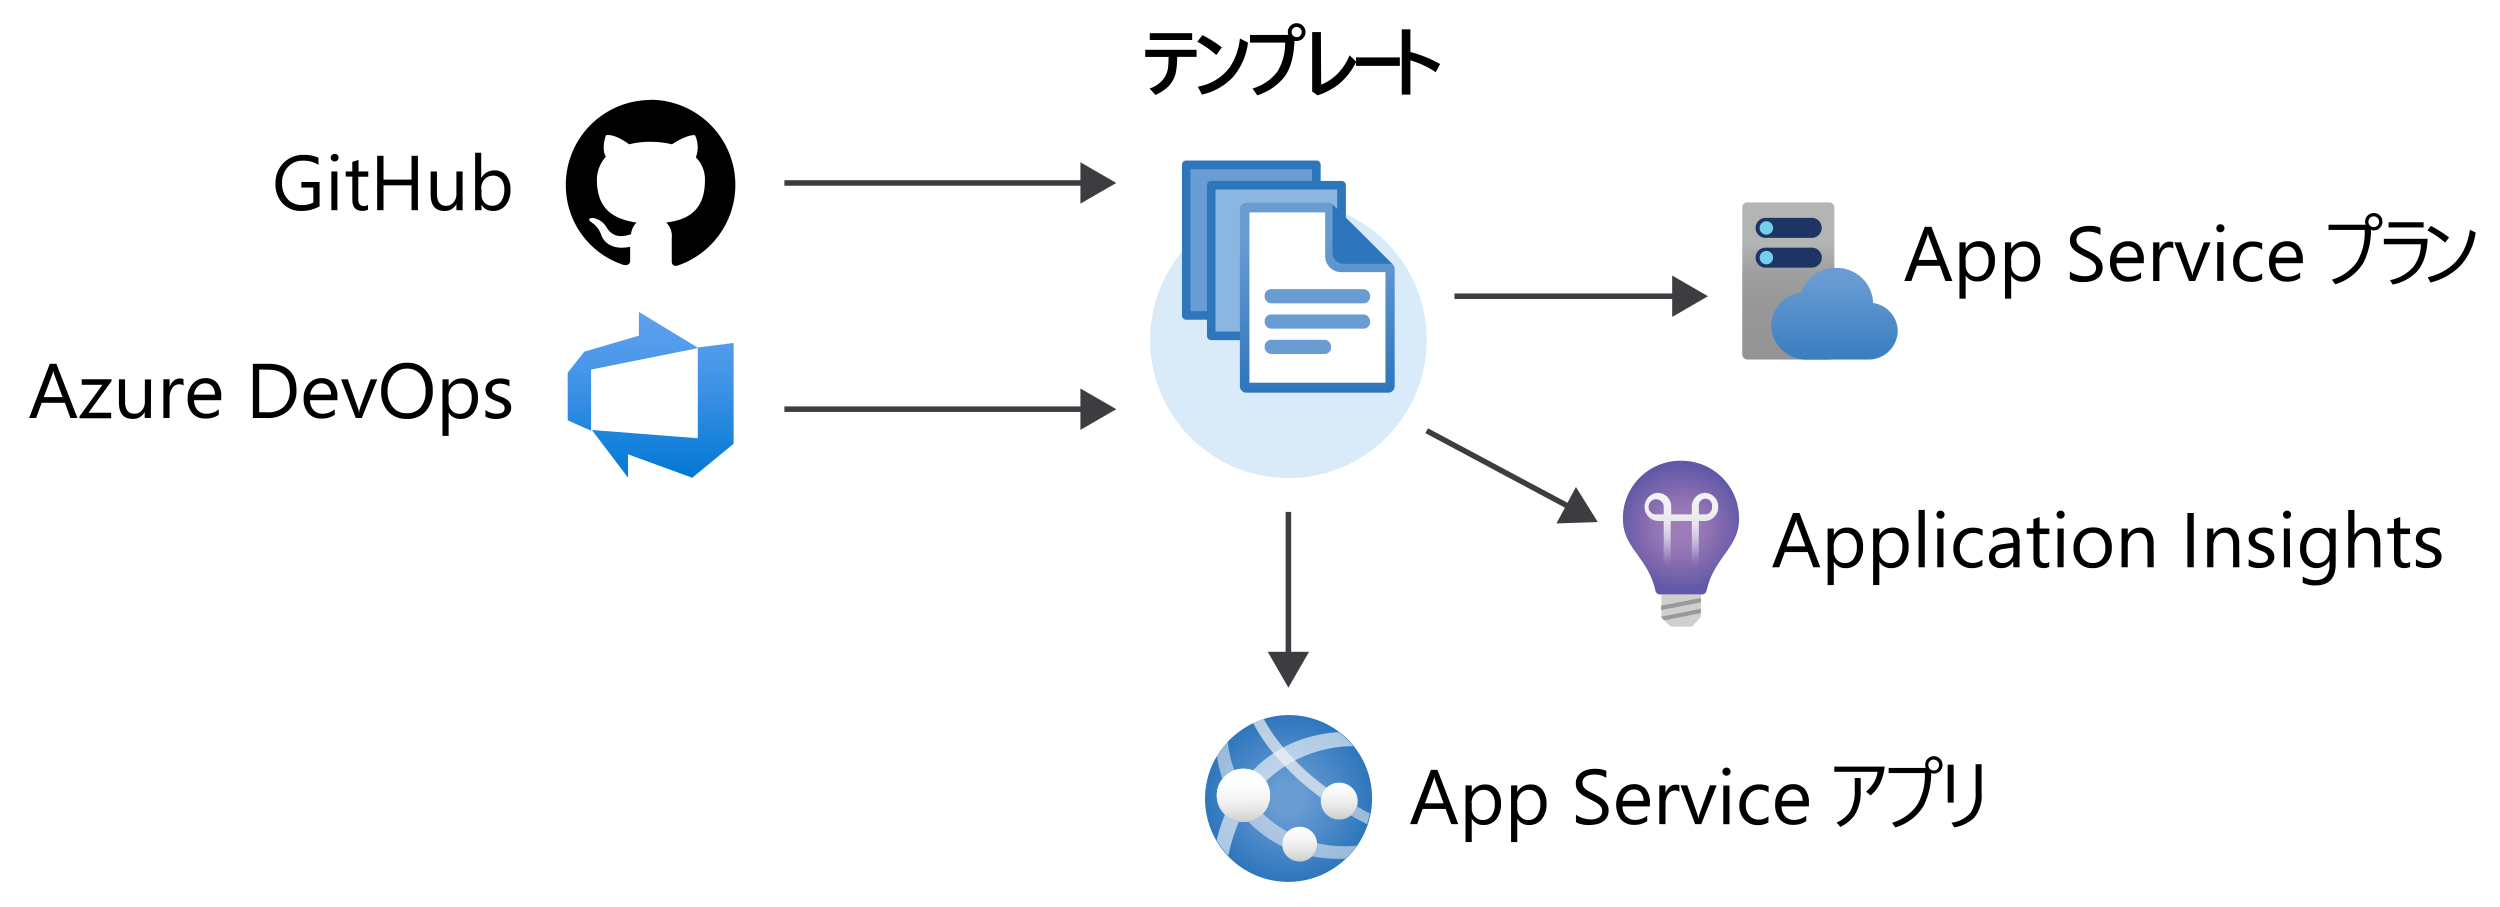<svg xmlns="http://www.w3.org/2000/svg" xmlns:xlink="http://www.w3.org/1999/xlink" viewBox="0 0 452 164"><defs><style>.cls-1,.cls-5{fill:#fff;}.cls-2{fill:#449cdd;opacity:0.2;}.cls-2,.cls-5,.cls-6,.cls-9{isolation:isolate;}.cls-3{fill:url(#linear-gradient);}.cls-4{fill:url(#radial-gradient);}.cls-5{opacity:0.6;}.cls-6,.cls-9{fill:#f2f2f3;}.cls-6{opacity:0.55;}.cls-7{fill:url(#linear-gradient-2);}.cls-8{fill:url(#linear-gradient-3);}.cls-9{opacity:0.7;}.cls-10{fill:url(#linear-gradient-4);}.cls-11{fill:url(#linear-gradient-7);}.cls-12{fill:#1e3465;}.cls-13{fill:#74cfeb;}.cls-14{fill:url(#linear-gradient-8);}.cls-15,.cls-24{fill:none;}.cls-16{fill:#cfcfce;}.cls-17{fill:url(#radial-gradient-2);}.cls-18{fill:url(#linear-gradient-9);}.cls-19{fill:#999;}.cls-20{fill:#699cd3;}.cls-21{fill:#2e76bc;}.cls-22{fill:#8bb6e1;}.cls-23{fill:url(#linear-gradient-10);}.cls-24{stroke:#3c3c41;stroke-miterlimit:10;}.cls-25{fill:#3c3c41;}</style><linearGradient id="linear-gradient" x1="-446.34" y1="-640.07" x2="-446.34" y2="-669.92" gradientTransform="translate(564 726.35)" gradientUnits="userSpaceOnUse"><stop offset="0" stop-color="#0078d4"/><stop offset="0.16" stop-color="#1380da"/><stop offset="0.53" stop-color="#3c91e5"/><stop offset="0.82" stop-color="#559cec"/><stop offset="1" stop-color="#5ea0ef"/></linearGradient><radialGradient id="radial-gradient" cx="16557.45" cy="4307.61" r="100.32" gradientTransform="translate(-2250.71 -501.78) scale(0.15)" gradientUnits="userSpaceOnUse"><stop offset="0.18" stop-color="#699cd3"/><stop offset="1" stop-color="#2e76bc"/></radialGradient><linearGradient id="linear-gradient-2" x1="224.84" y1="-343.6" x2="224.79" y2="-350.58" gradientTransform="translate(0 492.35)" gradientUnits="userSpaceOnUse"><stop offset="0" stop-color="#cccccb"/><stop offset="0.12" stop-color="#d7d7d7"/><stop offset="0.42" stop-color="#ebebeb"/><stop offset="0.72" stop-color="#f8f8f8"/><stop offset="1" stop-color="#fdfefe"/></linearGradient><linearGradient id="linear-gradient-3" x1="234.97" y1="-336.59" x2="234.97" y2="-342.86" xlink:href="#linear-gradient-2"/><linearGradient id="linear-gradient-4" x1="242.13" y1="-344.19" x2="242.13" y2="-350.85" xlink:href="#linear-gradient-2"/><linearGradient id="linear-gradient-7" x1="323.37" y1="-427.38" x2="323.37" y2="-455.71" gradientTransform="translate(0 492.35)" gradientUnits="userSpaceOnUse"><stop offset="0.05" stop-color="#949494"/><stop offset="0.36" stop-color="#979797"/><stop offset="0.54" stop-color="#9f9e9e"/><stop offset="0.69" stop-color="#aeadae"/><stop offset="0.73" stop-color="#b3b4b4"/></linearGradient><linearGradient id="linear-gradient-8" x1="331.67" y1="-446.51" x2="331.67" y2="-423.69" gradientTransform="translate(0 492.35)" xlink:href="#radial-gradient"/><radialGradient id="radial-gradient-2" cx="303.92" cy="-396.97" r="11.32" gradientTransform="translate(0 492.35)" gradientUnits="userSpaceOnUse"><stop offset="0" stop-color="#9f7db8"/><stop offset="0.21" stop-color="#9b7bb7"/><stop offset="0.43" stop-color="#9074b4"/><stop offset="0.65" stop-color="#8068ae"/><stop offset="0.88" stop-color="#6c5faa"/><stop offset="1" stop-color="#6059a7"/></radialGradient><linearGradient id="linear-gradient-9" x1="303.95" y1="-403.04" x2="304.06" y2="-389.66" gradientTransform="translate(0 492.35)" gradientUnits="userSpaceOnUse"><stop offset="0" stop-color="#f2f2f3"/><stop offset="0.23" stop-color="#f2f1f2" stop-opacity="0.99"/><stop offset="0.37" stop-color="#ededf0" stop-opacity="0.95"/><stop offset="0.48" stop-color="#e7e5ef" stop-opacity="0.89"/><stop offset="0.58" stop-color="#dedbee" stop-opacity="0.81"/><stop offset="0.67" stop-color="#d4cee7" stop-opacity="0.7"/><stop offset="0.76" stop-color="#c4bdde" stop-opacity="0.57"/><stop offset="0.84" stop-color="#b5abd4" stop-opacity="0.41"/><stop offset="0.92" stop-color="#a094c7" stop-opacity="0.22"/><stop offset="0.99" stop-color="#877cba" stop-opacity="0.02"/><stop offset="1" stop-color="#847ab9" stop-opacity="0"/></linearGradient><linearGradient id="linear-gradient-10" x1="238.17" y1="-421.39" x2="238.17" y2="-455.68" gradientTransform="translate(0 492.35)" gradientUnits="userSpaceOnUse"><stop offset="0" stop-color="#2e76bc"/><stop offset="0.82" stop-color="#699cd3"/></linearGradient></defs><g id="cleaned"><g id="Shapes"><rect class="cls-1" width="452" height="164"/><circle class="cls-1" cx="232.94" cy="61.44" r="25" transform="translate(134.98 281.53) rotate(-80.78)"/><circle class="cls-2" cx="232.94" cy="61.44" r="25" transform="translate(134.98 281.53) rotate(-80.78)"/><path d="M117.66,18.08A15.33,15.33,0,0,0,102.3,33.39v0A15.14,15.14,0,0,0,112.74,47.9c.9.15,1.19-.3,1.19-.74V44.62c-4.32.89-5.21-2.09-5.21-2.09a4.39,4.39,0,0,0-1.64-2.24c-1.35-.89.14-.89.14-.89A3.58,3.58,0,0,1,109.61,41c1.34,2.38,3.58,1.64,4.47,1.34a3.53,3.53,0,0,1,1-2.09c-3.58-.6-7.16-1.94-7.16-7.75a6.17,6.17,0,0,1,1.64-4.18c-.3-.3-.75-1.78,0-3.87,0,0,1.34-.45,4.18,1.64a15.81,15.81,0,0,1,3.87-.45,16.86,16.86,0,0,1,3.88.45c3-1.94,4.17-1.64,4.17-1.64a5.11,5.11,0,0,1,.15,4,5.6,5.6,0,0,1,1.64,4.18c0,5.81-3.57,7.16-7,7.6a3.38,3.38,0,0,1,1,2.83V47.3c0,.45.3.89,1,.74a15.4,15.4,0,0,0-4.92-30Z"/><path id="a91f0ca4-8fb7-4019-9c09-0a52e2c05754" class="cls-3" d="M132.64,62V80.23l-7.49,6.15-11.61-4.24v4.2L107,77.74l19.16,1.5V62.82Zm-6.38.92-10.75-6.53v4.29l-9.87,2.9-3,3.8V76l4.23,1.87V66.81Z"/><path id="ee75dd06-1aca-4f76-9d11-d05a284020ad" class="cls-4" d="M242.18,156.24a15,15,0,1,1-18.56-23.64l.14-.11.16-.11a15,15,0,0,1,18.26,23.86"/><path class="cls-5" d="M228.89,141.24a23,23,0,0,1,15.75-6.33,14.77,14.77,0,0,0-2.64-2.54,25.21,25.21,0,0,0-8.29,1.94,22.19,22.19,0,0,0-7.21,5A5,5,0,0,1,228.89,141.24Z"/><path class="cls-5" d="M221.45,147.28a31.9,31.9,0,0,0-1.47,4.63,15,15,0,0,0,1.1,1.63c.32.41.62.78,1,1.15a32,32,0,0,1,1.91-6.13A4.84,4.84,0,0,1,221.45,147.28Z"/><path class="cls-6" d="M223.18,139.26a21.62,21.62,0,0,1-1.22-5.2,14.62,14.62,0,0,0-1.94,2.56,22.62,22.62,0,0,0,1,4.21A4.75,4.75,0,0,1,223.18,139.26Z"/><circle class="cls-7" cx="224.81" cy="143.8" r="4.82"/><path class="cls-6" d="M231.84,152.62a3.12,3.12,0,0,1,.95-2.24,21.48,21.48,0,0,1-4.47-3.29,4.85,4.85,0,0,1-2.63,1.47,23.91,23.91,0,0,0,2.56,2.26,22,22,0,0,0,3.63,2.21A2.85,2.85,0,0,1,231.84,152.62Z"/><path class="cls-6" d="M243,153a21.62,21.62,0,0,1-4.88-.56.61.61,0,0,1,0,.19,3.09,3.09,0,0,1-.9,2.19,24,24,0,0,0,6,.43,14.32,14.32,0,0,0,2.1-2.37A18.56,18.56,0,0,1,243,153Z"/><circle class="cls-8" cx="234.97" cy="152.62" r="3.15"/><path class="cls-9" d="M238.84,144.24a3.31,3.31,0,0,1,1.08-1.77,44.78,44.78,0,0,1-7.88-7.31A29.31,29.31,0,0,1,228.5,130a15,15,0,0,0-1.93.74,32.06,32.06,0,0,0,3.8,5.62A46.53,46.53,0,0,0,238.84,144.24Z"/><circle class="cls-10" cx="242.13" cy="144.84" r="3.34"/><path class="cls-6" d="M247.73,147.09l-.62-.3h0l-.53-.28h-.1l-.46-.37h-.13l-.54-.36a3.13,3.13,0,0,1-1.14,1.63c.22.14.45.26.68.39l.14.09.62.33h0l1.52.8h0a16.76,16.76,0,0,0,.51-2Z"/><circle class="cls-7" cx="224.81" cy="143.8" r="4.82"/><circle class="cls-8" cx="234.97" cy="152.62" r="3.15"/><path class="cls-11" d="M331.67,64a.93.93,0,0,1-.91,1H316A.94.94,0,0,1,315,64V37.59a.94.94,0,0,1,.92-1h14.78a.93.93,0,0,1,.95.92h0v0Z"/><path class="cls-12" d="M317.41,46.58a1.79,1.79,0,0,1,1.8-1.8h8.42a1.8,1.8,0,0,1,1.75,1.8h0a1.81,1.81,0,0,1-1.79,1.81h-8.35a1.81,1.81,0,0,1-1.83-1.8h0Z"/><path class="cls-12" d="M317.41,41.21a1.82,1.82,0,0,1,1.81-1.82h8.4a1.81,1.81,0,0,1,1.75,1.82h0a1.8,1.8,0,0,1-1.8,1.8h-8.33a1.8,1.8,0,0,1-1.83-1.77Z"/><circle class="cls-13" cx="319.36" cy="41.21" r="1.22"/><circle class="cls-13" cx="319.36" cy="46.58" r="1.22"/><path class="cls-14" d="M343.11,59.78a5.19,5.19,0,0,0-4.45-5A6.56,6.56,0,0,0,332,48.44a6.66,6.66,0,0,0-6.38,4.44,6.16,6.16,0,0,0-5.37,6A6.29,6.29,0,0,0,326.67,65H338A5.26,5.26,0,0,0,343.11,59.78Z"/><rect class="cls-15" x="314.07" y="35.81" width="30" height="30"/><path class="cls-16" d="M306.09,113.1l1.43-1.54v-4.09h-7.13v4.09l1.43,1.54a.66.66,0,0,0,.34.2h3.53A.57.57,0,0,0,306.09,113.1Z"/><path class="cls-17" d="M303.92,83.3a10.4,10.4,0,0,0-10.5,10.29,11.33,11.33,0,0,0,.07,1.3c.48,4.36,4.63,6.39,5.81,11.92a.88.88,0,0,0,.83.67h7.59a.89.89,0,0,0,.83-.67c1.18-5.53,5.29-7.56,5.8-11.92a10.39,10.39,0,0,0-9.12-11.52h0A11.5,11.5,0,0,0,303.92,83.3Z"/><path class="cls-18" d="M308.26,89.1a2.47,2.47,0,0,0-2.38,2.54V93h-3.72V91.64a2.49,2.49,0,0,0-2.44-2.54h-.05a2.56,2.56,0,0,0,0,5.1h1.13v10.59a.64.64,0,0,0,.63.64.64.64,0,0,0,.64-.64h0V94.2h3.81v10.59a.64.64,0,1,0,1.27,0h0V94.2h1.11a2.48,2.48,0,0,0,2.39-2.56h0A2.47,2.47,0,0,0,308.26,89.1ZM300.8,93h-1.2a1.37,1.37,0,1,1,1.19-1.53,1,1,0,0,1,0,.17Zm7.55,0h-1.2V91.57a1.2,1.2,0,1,1,2.38-.29.71.71,0,0,1,0,.29A1.28,1.28,0,0,1,308.41,93h-.06Z"/><polygon class="cls-19" points="300.32 110.3 307.52 108.9 307.52 108.11 300.32 109.52 300.32 110.3"/><polygon class="cls-19" points="307.52 110.84 307.52 110.06 300.32 111.5 300.32 111.56 300.87 112.17 307.52 110.84"/><g id="ff5c5c80-dfbf-4584-91f1-56ebc112ac71"><rect class="cls-20" x="214.48" y="29.8" width="23.56" height="27.23"/><path class="cls-21" d="M238,57.81H214.48a.78.78,0,0,1-.78-.78h0V29.8a.77.77,0,0,1,.77-.78H238a.78.78,0,0,1,.78.78h0V57A.78.78,0,0,1,238,57.81Zm-22.78-1.56h22V30.58h-22Z"/><rect class="cls-22" x="218.98" y="33.49" width="23.56" height="27.23"/><path class="cls-21" d="M242.54,61.5H219a.78.78,0,0,1-.78-.78V33.49a.78.78,0,0,1,.78-.78h23.56a.78.78,0,0,1,.78.78V60.71a.79.79,0,0,1-.77.79h0Zm-22.78-1.56h22V34.27h-22Z"/><path class="cls-1" d="M240.12,36.92h-14.6a1.17,1.17,0,0,0-1.15,1.17V69.57a1.15,1.15,0,0,0,1.15,1.16h25.3A1.15,1.15,0,0,0,252,69.57V48.72a1.15,1.15,0,0,0-1.15-1.16h-8.39a1.17,1.17,0,0,1-1.15-1.16V38.08A1.16,1.16,0,0,0,240.12,36.92Z"/><path class="cls-23" d="M239.59,38.4v7.9a2.9,2.9,0,0,0,2.9,2.9h8v20H225.9V38.4h13.69m.56-1.73H225.34a1.17,1.17,0,0,0-1.17,1.17v32A1.18,1.18,0,0,0,225.34,71H251a1.18,1.18,0,0,0,1.16-1.17V48.65A1.16,1.16,0,0,0,251,47.48H242.5a1.17,1.17,0,0,1-1.17-1.16h0V37.84a1.16,1.16,0,0,0-1.16-1.17Z"/><path class="cls-21" d="M251.73,47.71,240.91,36.92v8.79a2,2,0,0,0,2,2h8.85Z"/><rect class="cls-20" x="228.65" y="52.28" width="19.06" height="2.56" rx="1.15"/><rect class="cls-20" x="228.65" y="56.86" width="19.06" height="2.56" rx="1.15"/><rect class="cls-20" x="228.65" y="61.44" width="12.01" height="2.56" rx="1.15"/></g><line class="cls-24" x1="141.82" y1="33.08" x2="196.44" y2="33.08"/><polygon class="cls-25" points="195.34 36.82 201.82 33.08 195.34 29.34 195.34 36.82"/><line class="cls-24" x1="141.82" y1="73.98" x2="196.44" y2="73.98"/><polygon class="cls-25" points="195.34 77.72 201.82 73.98 195.34 70.24 195.34 77.72"/><line class="cls-24" x1="262.97" y1="53.56" x2="303.42" y2="53.56"/><polygon class="cls-25" points="302.33 57.3 308.8 53.56 302.33 49.82 302.33 57.3"/><line class="cls-24" x1="232.94" y1="92.55" x2="232.94" y2="118.94"/><polygon class="cls-25" points="229.2 117.84 232.94 124.32 236.68 117.84 229.2 117.84"/><line class="cls-24" x1="257.94" y1="77.87" x2="284.13" y2="91.86"/><polygon class="cls-25" points="281.41 94.64 288.88 94.39 284.93 88.05 281.41 94.64"/></g></g><g id="text"><path d="M211.28,10.29h-4.22V9h9.28v1.28h-3.5a15.09,15.09,0,0,1-.26,2.89,5,5,0,0,1-.59,1.47,5.25,5.25,0,0,1-1.3,1.47,8.13,8.13,0,0,1-1.79,1.05L207.84,16a5,5,0,0,0,2.83-2.19,5,5,0,0,0,.48-1.36A15.85,15.85,0,0,0,211.28,10.29ZM207.88,6h7.66V7.23h-7.66Z"/><path d="M217.4,6.35a22.08,22.08,0,0,1,3.51,2.21l-1,1.4a16.92,16.92,0,0,0-3.44-2.41Zm6.77.6,1.47.76A11.91,11.91,0,0,1,223,13.85a10.91,10.91,0,0,1-5.68,3.25l-.76-1.43a9.18,9.18,0,0,0,5.75-3.46A11.37,11.37,0,0,0,224.17,7Z"/><path d="M232.92,6.31a1.82,1.82,0,0,1-.08-.52,1.51,1.51,0,0,1,.53-1.18,1.49,1.49,0,0,1,1.06-.41,1.53,1.53,0,0,1,1.19.52A1.6,1.6,0,0,1,235.5,7a1.56,1.56,0,0,1-1.07.41,2.58,2.58,0,0,1-.39,0c-.12,3-.78,5.21-2,6.72a10.32,10.32,0,0,1-4.72,3.1l-.87-1.23a8.54,8.54,0,0,0,4.54-3.1,9.88,9.88,0,0,0,1.36-5.2H226V6.31Zm1.51-1.43a.87.87,0,0,0-.9.91.86.86,0,0,0,.29.68.9.9,0,0,0,1.52-.68.84.84,0,0,0-.29-.68A.9.9,0,0,0,234.43,4.88Z"/><path d="M238.86,15.3A8.52,8.52,0,0,0,242,13.15,10.21,10.21,0,0,0,244,10l1.2,1.15a12,12,0,0,1-3.06,4,12.88,12.88,0,0,1-3.9,2.09l-1-.69V5.8h1.58Z"/><path d="M245.17,10.38h7.92v1.53h-7.92Z"/><path d="M255,9.4a23.11,23.11,0,0,1,5.37,2.17l-.79,1.48A17.33,17.33,0,0,0,255,10.9v6.2h-1.56V5.3H255Z"/><path d="M57.78,37.31a6.61,6.61,0,0,1-3.28.83,4.47,4.47,0,0,1-3.39-1.35,5,5,0,0,1-1.3-3.59,5.09,5.09,0,0,1,1.44-3.73A4.91,4.91,0,0,1,54.9,28a6.13,6.13,0,0,1,2.68.52V29.8a5.15,5.15,0,0,0-2.81-.75,3.53,3.53,0,0,0-2.7,1.13A4.13,4.13,0,0,0,51,33.12,4.14,4.14,0,0,0,52,36a3.43,3.43,0,0,0,2.65,1.07,4,4,0,0,0,2-.46V33.9H54.49v-1h3.29Z"/><path d="M60.48,29.2A.69.69,0,0,1,60,29a.69.69,0,0,1-.21-.52A.73.73,0,0,1,61,28a.67.67,0,0,1,.22.52A.69.69,0,0,1,61,29,.7.7,0,0,1,60.48,29.2ZM61,38H59.91V31H61Z"/><path d="M66.54,37.91a2.2,2.2,0,0,1-1,.22c-1.23,0-1.84-.69-1.84-2.05V31.93h-1.2V31h1.2V29.27l1.12-.37V31h1.76v.95H64.78v4a1.61,1.61,0,0,0,.24,1,1,1,0,0,0,.79.3,1.12,1.12,0,0,0,.73-.23Z"/><path d="M75.56,38H74.41V33.51H69.34V38H68.19V28.17h1.15v4.3h5.07v-4.3h1.15Z"/><path d="M83.64,38H82.52V36.87h0a2.29,2.29,0,0,1-2.16,1.27c-1.66,0-2.5-1-2.5-3V31H79v4c0,1.48.56,2.22,1.69,2.22A1.69,1.69,0,0,0,82,36.59,2.32,2.32,0,0,0,82.52,35V31h1.12Z"/><path d="M87.05,37h0v1H85.9V27.61H87v4.6h0a2.66,2.66,0,0,1,2.42-1.4,2.59,2.59,0,0,1,2.11.94,3.88,3.88,0,0,1,.76,2.52,4.32,4.32,0,0,1-.85,2.81,2.83,2.83,0,0,1-2.34,1.06A2.31,2.31,0,0,1,87.05,37Zm0-2.82v1a2,2,0,0,0,.56,1.47A1.85,1.85,0,0,0,89,37.2a1.89,1.89,0,0,0,1.6-.78,3.61,3.61,0,0,0,.58-2.17,2.81,2.81,0,0,0-.54-1.83,1.8,1.8,0,0,0-1.47-.66,2,2,0,0,0-1.57.68A2.46,2.46,0,0,0,87,34.14Z"/><path d="M14,75.58H12.73l-1-2.75H7.53l-1,2.75H5.27L9,65.77h1.19ZM11.31,71.8,9.77,67.62A4.18,4.18,0,0,1,9.62,67h0a3.27,3.27,0,0,1-.15.66L7.91,71.8Z"/><path d="M20.17,68.9,16,74.62h4.1v1H14.38v-.35l4.14-5.7H14.77v-1h5.4Z"/><path d="M27.28,75.58H26.16V74.47h0A2.29,2.29,0,0,1,24,75.74c-1.67,0-2.5-1-2.5-3V68.58h1.11v4c0,1.48.57,2.22,1.7,2.22a1.69,1.69,0,0,0,1.35-.61,2.32,2.32,0,0,0,.53-1.58v-4h1.12Z"/><path d="M33.19,69.71a1.37,1.37,0,0,0-.85-.22,1.42,1.42,0,0,0-1.19.67A3.08,3.08,0,0,0,30.66,72v3.57H29.54v-7h1.12V70h0a2.41,2.41,0,0,1,.73-1.15,1.67,1.67,0,0,1,1.1-.42,1.89,1.89,0,0,1,.67.1Z"/><path d="M40,72.36H35.09a2.61,2.61,0,0,0,.63,1.8,2.15,2.15,0,0,0,1.66.64A3.44,3.44,0,0,0,39.55,74v1a4.05,4.05,0,0,1-2.44.67,3,3,0,0,1-2.33-.95,3.89,3.89,0,0,1-.85-2.69,3.83,3.83,0,0,1,.93-2.66,3,3,0,0,1,2.3-1,2.63,2.63,0,0,1,2.12.89A3.72,3.72,0,0,1,40,71.77Zm-1.15-1a2.29,2.29,0,0,0-.47-1.51,1.6,1.6,0,0,0-1.28-.54,1.84,1.84,0,0,0-1.35.56,2.55,2.55,0,0,0-.68,1.49Z"/><path d="M45.72,75.58V65.77h2.7c3.46,0,5.18,1.6,5.18,4.78a4.81,4.81,0,0,1-1.43,3.65,5.35,5.35,0,0,1-3.86,1.38Zm1.14-8.77v7.73h1.47a4.2,4.2,0,0,0,3-1,3.91,3.91,0,0,0,1.07-2.93q0-3.77-4-3.77Z"/><path d="M61,72.36H56.07a2.56,2.56,0,0,0,.62,1.8,2.18,2.18,0,0,0,1.66.64A3.42,3.42,0,0,0,60.52,74v1a4,4,0,0,1-2.44.67,3,3,0,0,1-2.33-.95,3.94,3.94,0,0,1-.85-2.69,3.83,3.83,0,0,1,.93-2.66,3,3,0,0,1,2.3-1,2.65,2.65,0,0,1,2.13.89A3.72,3.72,0,0,1,61,71.77Zm-1.15-1a2.29,2.29,0,0,0-.47-1.51,1.59,1.59,0,0,0-1.28-.54,1.84,1.84,0,0,0-1.35.56,2.61,2.61,0,0,0-.68,1.49Z"/><path d="M68.21,68.58l-2.79,7h-1.1l-2.66-7h1.23l1.78,5.08a4.7,4.7,0,0,1,.25,1h0a4.29,4.29,0,0,1,.21-1L67,68.58Z"/><path d="M73.51,75.74a4.33,4.33,0,0,1-3.34-1.37,5.09,5.09,0,0,1-1.25-3.58A5.37,5.37,0,0,1,70.2,67a4.45,4.45,0,0,1,3.47-1.41A4.23,4.23,0,0,1,77,67a5.14,5.14,0,0,1,1.24,3.57,5.47,5.47,0,0,1-1.27,3.8A4.4,4.4,0,0,1,73.51,75.74Zm.08-9.09a3.18,3.18,0,0,0-2.51,1.11,4.34,4.34,0,0,0-1,2.93,4.3,4.3,0,0,0,.94,2.91,3.06,3.06,0,0,0,2.45,1.11,3.21,3.21,0,0,0,2.54-1,4.33,4.33,0,0,0,.93-3,4.51,4.51,0,0,0-.9-3A3.08,3.08,0,0,0,73.59,66.65Z"/><path d="M81.11,74.57h0V78.8H80V68.58h1.12v1.23h0a2.66,2.66,0,0,1,2.42-1.4,2.57,2.57,0,0,1,2.11.94,3.88,3.88,0,0,1,.76,2.52,4.32,4.32,0,0,1-.85,2.81,2.83,2.83,0,0,1-2.34,1.06A2.34,2.34,0,0,1,81.11,74.57Zm0-2.83v1a2.05,2.05,0,0,0,.57,1.47,1.84,1.84,0,0,0,1.43.61,1.89,1.89,0,0,0,1.6-.78,3.61,3.61,0,0,0,.57-2.17A2.81,2.81,0,0,0,84.71,70a1.78,1.78,0,0,0-1.46-.66,2,2,0,0,0-1.57.68A2.47,2.47,0,0,0,81.08,71.74Z"/><path d="M87.77,75.32v-1.2a3.32,3.32,0,0,0,2,.68q1.47,0,1.47-1a.89.89,0,0,0-.12-.47A1.41,1.41,0,0,0,90.8,73a3.05,3.05,0,0,0-.51-.27l-.63-.25a6.23,6.23,0,0,1-.81-.37,2.48,2.48,0,0,1-.59-.42,1.6,1.6,0,0,1-.36-.54,1.86,1.86,0,0,1-.12-.7,1.72,1.72,0,0,1,.23-.88,2,2,0,0,1,.6-.63,2.94,2.94,0,0,1,.86-.39,4.07,4.07,0,0,1,1-.13,4,4,0,0,1,1.63.32v1.13a3.14,3.14,0,0,0-1.78-.5,1.91,1.91,0,0,0-.56.07,1.37,1.37,0,0,0-.44.2,1,1,0,0,0-.28.31.88.88,0,0,0-.1.4,1,1,0,0,0,.1.46,1.11,1.11,0,0,0,.29.33,2.54,2.54,0,0,0,.47.26l.62.25c.31.12.59.24.83.36a2.78,2.78,0,0,1,.63.43,1.58,1.58,0,0,1,.4.54,1.67,1.67,0,0,1,.14.73,1.69,1.69,0,0,1-.23.91,1.93,1.93,0,0,1-.61.63,2.7,2.7,0,0,1-.88.38,4.44,4.44,0,0,1-1,.12A3.94,3.94,0,0,1,87.77,75.32Z"/><path d="M263.65,149h-1.27l-1-2.75h-4.16l-1,2.75h-1.28l3.76-9.81h1.19ZM261,145.24l-1.53-4.18a4.18,4.18,0,0,1-.15-.66h0a4,4,0,0,1-.16.66l-1.52,4.18Z"/><path d="M266.09,148h0v4.24h-1.12V142h1.12v1.23h0a2.66,2.66,0,0,1,2.42-1.4,2.57,2.57,0,0,1,2.11.94,3.88,3.88,0,0,1,.76,2.52,4.32,4.32,0,0,1-.85,2.81,2.83,2.83,0,0,1-2.34,1.06A2.33,2.33,0,0,1,266.09,148Zm0-2.82v1a2.05,2.05,0,0,0,.57,1.47,1.84,1.84,0,0,0,1.43.61,1.89,1.89,0,0,0,1.6-.78,3.63,3.63,0,0,0,.57-2.17,2.81,2.81,0,0,0-.54-1.83,1.79,1.79,0,0,0-1.46-.67,2,2,0,0,0-1.57.68A2.51,2.51,0,0,0,266.06,145.18Z"/><path d="M274.32,148h0v4.24h-1.12V142h1.12v1.23h0a2.66,2.66,0,0,1,2.42-1.4,2.57,2.57,0,0,1,2.11.94,3.88,3.88,0,0,1,.76,2.52,4.32,4.32,0,0,1-.85,2.81,2.83,2.83,0,0,1-2.34,1.06A2.33,2.33,0,0,1,274.32,148Zm0-2.82v1a2.05,2.05,0,0,0,.57,1.47,1.84,1.84,0,0,0,1.43.61,1.89,1.89,0,0,0,1.6-.78,3.63,3.63,0,0,0,.57-2.17,2.76,2.76,0,0,0-.54-1.83,1.79,1.79,0,0,0-1.46-.67,2,2,0,0,0-1.57.68A2.51,2.51,0,0,0,274.29,145.18Z"/><path d="M284.93,148.62v-1.35a2.57,2.57,0,0,0,.56.36,4,4,0,0,0,.68.28,6.31,6.31,0,0,0,.72.18,4.16,4.16,0,0,0,.67.06,2.59,2.59,0,0,0,1.59-.4,1.31,1.31,0,0,0,.52-1.13,1.41,1.41,0,0,0-.17-.69,2,2,0,0,0-.49-.53,3.83,3.83,0,0,0-.73-.47l-.9-.47c-.34-.17-.66-.35-1-.52a4.73,4.73,0,0,1-.77-.59,2.64,2.64,0,0,1-.52-.73,2.33,2.33,0,0,1-.18-1,2.21,2.21,0,0,1,.29-1.17,2.62,2.62,0,0,1,.77-.82,3.46,3.46,0,0,1,1.09-.47,5.85,5.85,0,0,1,3.36.19v1.29a3.84,3.84,0,0,0-2.23-.6,3.19,3.19,0,0,0-.75.08,2.07,2.07,0,0,0-.67.25,1.62,1.62,0,0,0-.48.46,1.25,1.25,0,0,0-.18.68,1.42,1.42,0,0,0,.14.65,1.48,1.48,0,0,0,.41.5,4.09,4.09,0,0,0,.67.44l.9.47a10.41,10.41,0,0,1,1,.54,4.56,4.56,0,0,1,.83.64,2.76,2.76,0,0,1,.56.77,2.16,2.16,0,0,1,.21,1,2.49,2.49,0,0,1-.28,1.23,2.3,2.3,0,0,1-.77.81,3.25,3.25,0,0,1-1.11.46,6.28,6.28,0,0,1-1.32.14,4.45,4.45,0,0,1-.58,0,6,6,0,0,1-.7-.11,6.56,6.56,0,0,1-.67-.17A2.44,2.44,0,0,1,284.93,148.62Z"/><path d="M298.3,145.8h-4.94a2.61,2.61,0,0,0,.63,1.8,2.18,2.18,0,0,0,1.65.64,3.45,3.45,0,0,0,2.18-.78v1a4.05,4.05,0,0,1-2.44.67,3,3,0,0,1-2.33-1,4.49,4.49,0,0,1,.07-5.35,3,3,0,0,1,2.3-1,2.64,2.64,0,0,1,2.13.89,3.72,3.72,0,0,1,.75,2.47Zm-1.15-1a2.34,2.34,0,0,0-.46-1.52,1.61,1.61,0,0,0-1.29-.54,1.81,1.81,0,0,0-1.34.57,2.62,2.62,0,0,0-.69,1.49Z"/><path d="M303.65,143.15a1.39,1.39,0,0,0-.85-.23,1.43,1.43,0,0,0-1.2.68,3.15,3.15,0,0,0-.48,1.85V149H300v-7h1.12v1.44h0a2.41,2.41,0,0,1,.73-1.15,1.65,1.65,0,0,1,1.1-.42,1.72,1.72,0,0,1,.67.1Z"/><path d="M310.37,142l-2.79,7h-1.1l-2.65-7h1.23l1.77,5.08a4.15,4.15,0,0,1,.25,1h0a4.28,4.28,0,0,1,.22-1l1.86-5.11Z"/><path d="M312.15,140.24a.72.72,0,0,1-.52-.21.69.69,0,0,1-.21-.52.7.7,0,0,1,.21-.52.72.72,0,0,1,.52-.21.73.73,0,0,1,.52.21.7.7,0,0,1,.21.52.72.72,0,0,1-.73.73Zm.54,8.78h-1.12v-7h1.12Z"/><path d="M319.73,148.69a3.55,3.55,0,0,1-1.91.49,3.18,3.18,0,0,1-2.42-1,3.56,3.56,0,0,1-.92-2.53,3.89,3.89,0,0,1,1-2.78,3.49,3.49,0,0,1,2.65-1.05,3.8,3.8,0,0,1,1.63.34v1.15a2.9,2.9,0,0,0-1.67-.55,2.26,2.26,0,0,0-1.76.77,2.93,2.93,0,0,0-.69,2,2.82,2.82,0,0,0,.65,1.95,2.24,2.24,0,0,0,1.73.71,2.82,2.82,0,0,0,1.72-.61Z"/><path d="M327.05,145.8h-4.94a2.61,2.61,0,0,0,.63,1.8,2.18,2.18,0,0,0,1.66.64,3.44,3.44,0,0,0,2.17-.78v1a4.05,4.05,0,0,1-2.44.67,3,3,0,0,1-2.33-1,3.89,3.89,0,0,1-.85-2.69,3.82,3.82,0,0,1,.93-2.66,2.94,2.94,0,0,1,2.3-1,2.63,2.63,0,0,1,2.12.89,3.72,3.72,0,0,1,.75,2.47Zm-1.14-1a2.34,2.34,0,0,0-.47-1.52,1.6,1.6,0,0,0-1.28-.54,1.81,1.81,0,0,0-1.35.57,2.55,2.55,0,0,0-.68,1.49Z"/><path d="M331.64,138.6h9.11a9.68,9.68,0,0,1-.85,3.09,7,7,0,0,1-1.69,2.12l-.83-.69a6.07,6.07,0,0,0,1.48-1.76,4.94,4.94,0,0,0,.6-1.82h-7.82Zm.42,10.11a5.45,5.45,0,0,0,2.51-2.11,7.47,7.47,0,0,0,.77-3.7v-2.22h1.07v2.24a7.8,7.8,0,0,1-1.12,4.5,7,7,0,0,1-2.55,2.09Z"/><path d="M349.16,139.77a13.25,13.25,0,0,1-1.37,5.93,8.87,8.87,0,0,1-5.12,3.9l-.58-.84a8.52,8.52,0,0,0,4.55-3.24,10.61,10.61,0,0,0,1.37-5.75h-6.54v-.93h6.71a1.35,1.35,0,0,1-.1-.55,1.51,1.51,0,0,1,.51-1.16,1.57,1.57,0,0,1,1.06-.41,1.57,1.57,0,0,1,1.56,1.57,1.55,1.55,0,0,1-.51,1.17,1.52,1.52,0,0,1-1.05.4A1.3,1.3,0,0,1,349.16,139.77Zm.49-2.44a.94.94,0,0,0-1,1,.93.93,0,0,0,.32.72.9.9,0,0,0,.65.25.92.92,0,0,0,.72-.31,1,1,0,0,0,.24-.66.92.92,0,0,0-.31-.72A1,1,0,0,0,349.65,137.33Z"/><path d="M353.22,138.25v6.86h-1.08v-6.86Zm-.4,10.5a5.6,5.6,0,0,0,3.47-1.81,6.14,6.14,0,0,0,.9-3.67v-5.1h1.08v5.25a6.24,6.24,0,0,1-1.36,4.45,6.82,6.82,0,0,1-3.58,1.72Z"/><path d="M329.11,102.56h-1.27l-1-2.75h-4.15l-1,2.75h-1.28l3.76-9.81h1.19Zm-2.68-3.78-1.54-4.18a4.18,4.18,0,0,1-.15-.66h0a3.18,3.18,0,0,1-.16.66L323,98.78Z"/><path d="M331.55,101.54h0v4.24h-1.12V95.56h1.12v1.23h0a2.67,2.67,0,0,1,2.42-1.4,2.59,2.59,0,0,1,2.12.94,3.94,3.94,0,0,1,.75,2.52,4.32,4.32,0,0,1-.85,2.81,2.83,2.83,0,0,1-2.34,1.06A2.35,2.35,0,0,1,331.55,101.54Zm0-2.82v1a2,2,0,0,0,.56,1.47,1.85,1.85,0,0,0,1.43.61,1.89,1.89,0,0,0,1.6-.78,3.61,3.61,0,0,0,.58-2.17,2.81,2.81,0,0,0-.54-1.83,1.81,1.81,0,0,0-1.47-.67,2,2,0,0,0-1.57.69A2.46,2.46,0,0,0,331.53,98.72Z"/><path d="M339.78,101.54h0v4.24h-1.12V95.56h1.12v1.23h0a2.67,2.67,0,0,1,2.42-1.4,2.59,2.59,0,0,1,2.12.94,3.94,3.94,0,0,1,.76,2.52,4.32,4.32,0,0,1-.86,2.81,2.83,2.83,0,0,1-2.34,1.06A2.35,2.35,0,0,1,339.78,101.54Zm0-2.82v1a2,2,0,0,0,.56,1.47,1.85,1.85,0,0,0,1.43.61,1.89,1.89,0,0,0,1.6-.78,3.61,3.61,0,0,0,.58-2.17,2.81,2.81,0,0,0-.54-1.83,1.81,1.81,0,0,0-1.47-.67,2,2,0,0,0-1.57.69A2.51,2.51,0,0,0,339.76,98.72Z"/><path d="M348,102.56h-1.12V92.19H348Z"/><path d="M350.83,93.78a.69.69,0,0,1-.51-.21.69.69,0,0,1-.21-.52.73.73,0,0,1,1.24-.52.67.67,0,0,1,.22.52.69.69,0,0,1-.22.52A.7.7,0,0,1,350.83,93.78Zm.55,8.78h-1.12v-7h1.12Z"/><path d="M358.42,102.23a3.61,3.61,0,0,1-1.92.49,3.16,3.16,0,0,1-2.41-1,3.56,3.56,0,0,1-.92-2.53,3.89,3.89,0,0,1,1-2.78,3.46,3.46,0,0,1,2.65-1,3.78,3.78,0,0,1,1.62.34v1.15a2.88,2.88,0,0,0-1.67-.55,2.27,2.27,0,0,0-1.76.77,3,3,0,0,0-.68,2,2.81,2.81,0,0,0,.64,1.95,2.25,2.25,0,0,0,1.74.71,2.85,2.85,0,0,0,1.72-.61Z"/><path d="M365.13,102.56H364v-1.1h0a2.36,2.36,0,0,1-2.16,1.26,2.28,2.28,0,0,1-1.63-.55,1.91,1.91,0,0,1-.6-1.47c0-1.31.78-2.07,2.32-2.29l2.09-.29c0-1.19-.48-1.79-1.44-1.79a3.43,3.43,0,0,0-2.28.87V96.05a4.32,4.32,0,0,1,2.38-.66c1.64,0,2.47.87,2.47,2.61ZM364,99l-1.68.24a2.77,2.77,0,0,0-1.18.38,1.14,1.14,0,0,0-.4,1,1.07,1.07,0,0,0,.37.84,1.39,1.39,0,0,0,1,.33,1.8,1.8,0,0,0,1.38-.59,2.09,2.09,0,0,0,.54-1.48Z"/><path d="M370.48,102.49a2.2,2.2,0,0,1-1,.22c-1.23,0-1.84-.69-1.84-2V96.51h-1.2v-1h1.2V93.85l1.12-.37v2.08h1.76v1h-1.76v3.95a1.61,1.61,0,0,0,.24,1,1,1,0,0,0,.79.3,1.12,1.12,0,0,0,.73-.23Z"/><path d="M372.56,93.78a.72.72,0,0,1-.52-.21.69.69,0,0,1-.21-.52.7.7,0,0,1,.21-.52.72.72,0,0,1,.52-.21.73.73,0,0,1,.52.21.7.7,0,0,1,.21.52.72.72,0,0,1-.21.52A.73.73,0,0,1,372.56,93.78Zm.54,8.78H372v-7h1.12Z"/><path d="M378.3,102.72a3.26,3.26,0,0,1-2.48-1,3.63,3.63,0,0,1-.93-2.6,3.76,3.76,0,0,1,1-2.76,3.46,3.46,0,0,1,2.6-1,3.13,3.13,0,0,1,2.45,1,3.83,3.83,0,0,1,.87,2.67,3.75,3.75,0,0,1-.94,2.68A3.33,3.33,0,0,1,378.3,102.72Zm.08-6.39a2.14,2.14,0,0,0-1.71.74,3,3,0,0,0-.63,2,2.82,2.82,0,0,0,.64,2,2.15,2.15,0,0,0,1.7.72,2.06,2.06,0,0,0,1.67-.71,3,3,0,0,0,.59-2,3.08,3.08,0,0,0-.59-2A2,2,0,0,0,378.38,96.33Z"/><path d="M389.39,102.56h-1.13v-4c0-1.48-.54-2.23-1.62-2.23a1.77,1.77,0,0,0-1.39.64,2.31,2.31,0,0,0-.55,1.59v4h-1.12v-7h1.12v1.16h0a2.53,2.53,0,0,1,2.3-1.33,2.16,2.16,0,0,1,1.76.74,3.36,3.36,0,0,1,.61,2.15Z"/><path d="M396.63,102.56h-1.15V92.75h1.15Z"/><path d="M404.87,102.56h-1.12v-4c0-1.48-.54-2.23-1.63-2.23a1.78,1.78,0,0,0-1.39.64,2.31,2.31,0,0,0-.55,1.59v4h-1.12v-7h1.12v1.16h0a2.51,2.51,0,0,1,2.29-1.33,2.15,2.15,0,0,1,1.76.74,3.3,3.3,0,0,1,.61,2.15Z"/><path d="M406.56,102.3v-1.2a3.32,3.32,0,0,0,2,.68c1,0,1.48-.33,1.48-1a.81.81,0,0,0-.13-.47,1.13,1.13,0,0,0-.34-.35,2.61,2.61,0,0,0-.5-.27l-.63-.25a7.11,7.11,0,0,1-.82-.37,2.71,2.71,0,0,1-.58-.42,1.6,1.6,0,0,1-.36-.54,1.9,1.9,0,0,1-.12-.7,1.72,1.72,0,0,1,.23-.88,2,2,0,0,1,.6-.63,2.82,2.82,0,0,1,.86-.39,4.07,4.07,0,0,1,1-.13,4,4,0,0,1,1.63.32v1.13a3.17,3.17,0,0,0-1.78-.51,2,2,0,0,0-.57.08,1.32,1.32,0,0,0-.43.2.91.91,0,0,0-.28.31.77.77,0,0,0-.1.4,1,1,0,0,0,.1.46,1,1,0,0,0,.29.33,2.79,2.79,0,0,0,.46.26l.63.25c.31.12.58.24.83.36a2.78,2.78,0,0,1,.63.43,1.72,1.72,0,0,1,.4.54,1.83,1.83,0,0,1,.14.73,1.72,1.72,0,0,1-.23.9,2,2,0,0,1-.61.64,3,3,0,0,1-.88.38,4.57,4.57,0,0,1-1.05.12A3.94,3.94,0,0,1,406.56,102.3Z"/><path d="M413.5,93.78a.73.73,0,0,1-.52-.21.69.69,0,0,1-.21-.52.7.7,0,0,1,.21-.52.73.73,0,0,1,.52-.21.72.72,0,0,1,.52.21.7.7,0,0,1,.21.52.72.72,0,0,1-.73.73Zm.54,8.78h-1.12v-7H414Z"/><path d="M422.29,102q0,3.85-3.69,3.85a4.9,4.9,0,0,1-2.27-.49v-1.12a4.7,4.7,0,0,0,2.25.65c1.72,0,2.59-.91,2.59-2.74v-.77h0a2.84,2.84,0,0,1-4.51.41,3.74,3.74,0,0,1-.8-2.51,4.39,4.39,0,0,1,.86-2.84,2.87,2.87,0,0,1,2.35-1,2.29,2.29,0,0,1,2.1,1.14h0v-1h1.12Zm-1.12-2.61v-1a2,2,0,0,0-.57-1.43,1.83,1.83,0,0,0-1.4-.6,2,2,0,0,0-1.63.76,3.38,3.38,0,0,0-.59,2.12,2.88,2.88,0,0,0,.57,1.87,1.83,1.83,0,0,0,1.49.7,2,2,0,0,0,1.53-.67A2.49,2.49,0,0,0,421.17,99.39Z"/><path d="M430.37,102.56h-1.12v-4c0-1.46-.55-2.19-1.63-2.19a1.77,1.77,0,0,0-1.38.64,2.32,2.32,0,0,0-.56,1.62v4h-1.12V92.19h1.12v4.53h0A2.52,2.52,0,0,1,428,95.39q2.37,0,2.37,2.85Z"/><path d="M435.73,102.49a2.27,2.27,0,0,1-1.05.22c-1.22,0-1.84-.69-1.84-2V96.51h-1.2v-1h1.2V93.85l1.12-.37v2.08h1.77v1H434v3.95a1.61,1.61,0,0,0,.24,1,1,1,0,0,0,.8.3,1.16,1.16,0,0,0,.73-.23Z"/><path d="M436.8,102.3v-1.2a3.32,3.32,0,0,0,2,.68q1.47,0,1.47-1a.89.89,0,0,0-.12-.47,1.41,1.41,0,0,0-.34-.35,3.05,3.05,0,0,0-.51-.27l-.63-.25a6.23,6.23,0,0,1-.81-.37,2.79,2.79,0,0,1-.59-.42,1.6,1.6,0,0,1-.36-.54,1.9,1.9,0,0,1-.12-.7,1.72,1.72,0,0,1,.23-.88,2,2,0,0,1,.6-.63,2.94,2.94,0,0,1,.86-.39,4.07,4.07,0,0,1,1-.13,4,4,0,0,1,1.63.32v1.13a3.15,3.15,0,0,0-1.78-.51,1.89,1.89,0,0,0-.56.08,1.37,1.37,0,0,0-.44.2,1,1,0,0,0-.28.31.88.88,0,0,0-.1.4,1.08,1.08,0,0,0,.1.46,1.11,1.11,0,0,0,.29.33,2.54,2.54,0,0,0,.47.26l.62.25c.31.12.59.24.83.36a2.78,2.78,0,0,1,.63.43,1.72,1.72,0,0,1,.4.54,1.83,1.83,0,0,1,.14.73,1.63,1.63,0,0,1-.23.9,1.87,1.87,0,0,1-.61.64,2.93,2.93,0,0,1-.88.38,4.44,4.44,0,0,1-1.05.12A3.94,3.94,0,0,1,436.8,102.3Z"/><path d="M353,50.81h-1.27l-1-2.75h-4.16l-1,2.75h-1.28L348,41h1.19ZM350.26,47l-1.54-4.18a3.75,3.75,0,0,1-.15-.65h0a3.32,3.32,0,0,1-.15.65L346.86,47Z"/><path d="M355.39,49.8h0V54h-1.12V43.81h1.12V45h0a2.65,2.65,0,0,1,2.42-1.39,2.58,2.58,0,0,1,2.11.93,3.88,3.88,0,0,1,.76,2.52,4.35,4.35,0,0,1-.86,2.82,2.84,2.84,0,0,1-2.33,1A2.34,2.34,0,0,1,355.39,49.8Zm0-2.83v1a2.09,2.09,0,0,0,.56,1.47,2,2,0,0,0,3-.17,3.54,3.54,0,0,0,.58-2.17,2.81,2.81,0,0,0-.54-1.83,1.79,1.79,0,0,0-1.46-.66,2,2,0,0,0-1.57.68A2.47,2.47,0,0,0,355.36,47Z"/><path d="M363.62,49.8h0V54h-1.12V43.81h1.12V45h0A2.65,2.65,0,0,1,366,43.65a2.58,2.58,0,0,1,2.11.93,3.88,3.88,0,0,1,.76,2.52,4.35,4.35,0,0,1-.86,2.82,2.82,2.82,0,0,1-2.33,1A2.34,2.34,0,0,1,363.62,49.8Zm0-2.83v1a2.05,2.05,0,0,0,.57,1.47,2,2,0,0,0,3-.17,3.54,3.54,0,0,0,.58-2.17,2.81,2.81,0,0,0-.54-1.83,1.79,1.79,0,0,0-1.46-.66,2,2,0,0,0-1.57.68A2.47,2.47,0,0,0,363.59,47Z"/><path d="M374.23,50.41V49.06a2.37,2.37,0,0,0,.56.37,4.61,4.61,0,0,0,.68.28,6.25,6.25,0,0,0,.72.17,4.06,4.06,0,0,0,.67.06,2.63,2.63,0,0,0,1.58-.39,1.32,1.32,0,0,0,.52-1.13,1.26,1.26,0,0,0-.17-.69,2,2,0,0,0-.48-.54,5.42,5.42,0,0,0-.73-.47l-.91-.46c-.34-.18-.66-.35-.95-.53a3.64,3.64,0,0,1-.77-.59,2.22,2.22,0,0,1-.52-.73,2.15,2.15,0,0,1-.19-.95,2.24,2.24,0,0,1,.3-1.17,2.39,2.39,0,0,1,.77-.81A3.26,3.26,0,0,1,376.4,41a4.76,4.76,0,0,1,1.25-.16,4.81,4.81,0,0,1,2.11.35v1.29a4.19,4.19,0,0,0-3-.52,2,2,0,0,0-.67.26,1.38,1.38,0,0,0-.48.45,1.27,1.27,0,0,0-.19.69,1.45,1.45,0,0,0,.14.65,1.78,1.78,0,0,0,.42.5,4,4,0,0,0,.66.43l.91.47a10.66,10.66,0,0,1,1,.55,4.89,4.89,0,0,1,.83.63,3,3,0,0,1,.56.77,2.19,2.19,0,0,1,.21,1,2.43,2.43,0,0,1-.29,1.23,2.22,2.22,0,0,1-.76.82,3.24,3.24,0,0,1-1.11.45,5.71,5.71,0,0,1-1.33.14l-.57,0-.7-.11a5.92,5.92,0,0,1-.67-.18A2,2,0,0,1,374.23,50.41Z"/><path d="M387.6,47.59h-4.94a2.52,2.52,0,0,0,.63,1.8,2.14,2.14,0,0,0,1.65.64,3.42,3.42,0,0,0,2.17-.78v1a4,4,0,0,1-2.44.67,3,3,0,0,1-2.33-.95,3.93,3.93,0,0,1-.85-2.68,3.84,3.84,0,0,1,.93-2.67,3,3,0,0,1,2.3-1,2.63,2.63,0,0,1,2.13.88A3.74,3.74,0,0,1,387.6,47Zm-1.15-1a2.24,2.24,0,0,0-.47-1.51,1.59,1.59,0,0,0-1.28-.54,1.81,1.81,0,0,0-1.35.57,2.55,2.55,0,0,0-.68,1.48Z"/><path d="M392.94,44.94a1.34,1.34,0,0,0-.84-.22,1.41,1.41,0,0,0-1.2.68,3.12,3.12,0,0,0-.48,1.84v3.57h-1.13v-7h1.13v1.44h0a2.54,2.54,0,0,1,.73-1.15,1.65,1.65,0,0,1,1.1-.41,1.89,1.89,0,0,1,.67.09Z"/><path d="M399.66,43.81l-2.78,7h-1.11l-2.65-7h1.23l1.78,5.09a5.15,5.15,0,0,1,.25,1h0a5.1,5.1,0,0,1,.22-.95l1.86-5.11Z"/><path d="M401.44,42a.73.73,0,0,1-.51-.2.7.7,0,0,1-.21-.52.7.7,0,0,1,.72-.73.73.73,0,0,1,.52.2.69.69,0,0,1,.22.53.67.67,0,0,1-.22.51A.7.7,0,0,1,401.44,42Zm.55,8.78h-1.12v-7H402Z"/><path d="M409,50.49a3.69,3.69,0,0,1-1.91.48,3.16,3.16,0,0,1-2.42-1,3.55,3.55,0,0,1-.92-2.53,3.89,3.89,0,0,1,1-2.78,3.46,3.46,0,0,1,2.65-1A3.64,3.64,0,0,1,409,44v1.15a2.8,2.8,0,0,0-1.66-.55,2.21,2.21,0,0,0-1.76.77,2.9,2.9,0,0,0-.69,2,2.79,2.79,0,0,0,.64,1.94,2.25,2.25,0,0,0,1.74.71,2.78,2.78,0,0,0,1.72-.61Z"/><path d="M416.35,47.59h-4.94a2.61,2.61,0,0,0,.63,1.8,2.14,2.14,0,0,0,1.65.64,3.47,3.47,0,0,0,2.18-.78v1a4.06,4.06,0,0,1-2.45.67,3,3,0,0,1-2.33-.95,3.93,3.93,0,0,1-.84-2.68,3.84,3.84,0,0,1,.92-2.67,3,3,0,0,1,2.3-1,2.63,2.63,0,0,1,2.13.88,3.74,3.74,0,0,1,.75,2.47Zm-1.15-1a2.24,2.24,0,0,0-.47-1.51,1.58,1.58,0,0,0-1.28-.54,1.78,1.78,0,0,0-1.34.57,2.56,2.56,0,0,0-.69,1.48Z"/><path d="M428.68,41.57a13.25,13.25,0,0,1-1.36,5.92,8.92,8.92,0,0,1-5.12,3.91l-.59-.84a8.52,8.52,0,0,0,4.56-3.25,10.57,10.57,0,0,0,1.36-5.74H421v-.94h6.71a1.32,1.32,0,0,1-.1-.55,1.57,1.57,0,1,1,2.62,1.17,1.53,1.53,0,0,1-1.06.41A1.37,1.37,0,0,1,428.68,41.57Zm.49-2.45a.92.92,0,0,0-.72.31,1,1,0,0,0-.24.65.94.94,0,0,0,.32.73.91.91,0,0,0,.64.24.93.93,0,0,0,.73-.31,1,1,0,0,0,.24-.66.9.9,0,0,0-.32-.71A.88.88,0,0,0,429.17,39.12Z"/><path d="M431,43.18h7.91c-.11,2.67-.76,4.65-2,6a8.35,8.35,0,0,1-4.3,2.27l-.51-.8a7.45,7.45,0,0,0,4.24-2.41,6.89,6.89,0,0,0,1.36-4.08H431Zm.85-3h6.34v.94h-6.34Z"/><path d="M439.5,40.84a23.35,23.35,0,0,1,3.29,2.09l-.7.92a20,20,0,0,0-3.21-2.18Zm7.06.7,1.05.51a11.39,11.39,0,0,1-2.6,5.8,11.17,11.17,0,0,1-5.59,3.23l-.48-.95Q445.51,48.51,446.56,41.54Z"/></g></svg>